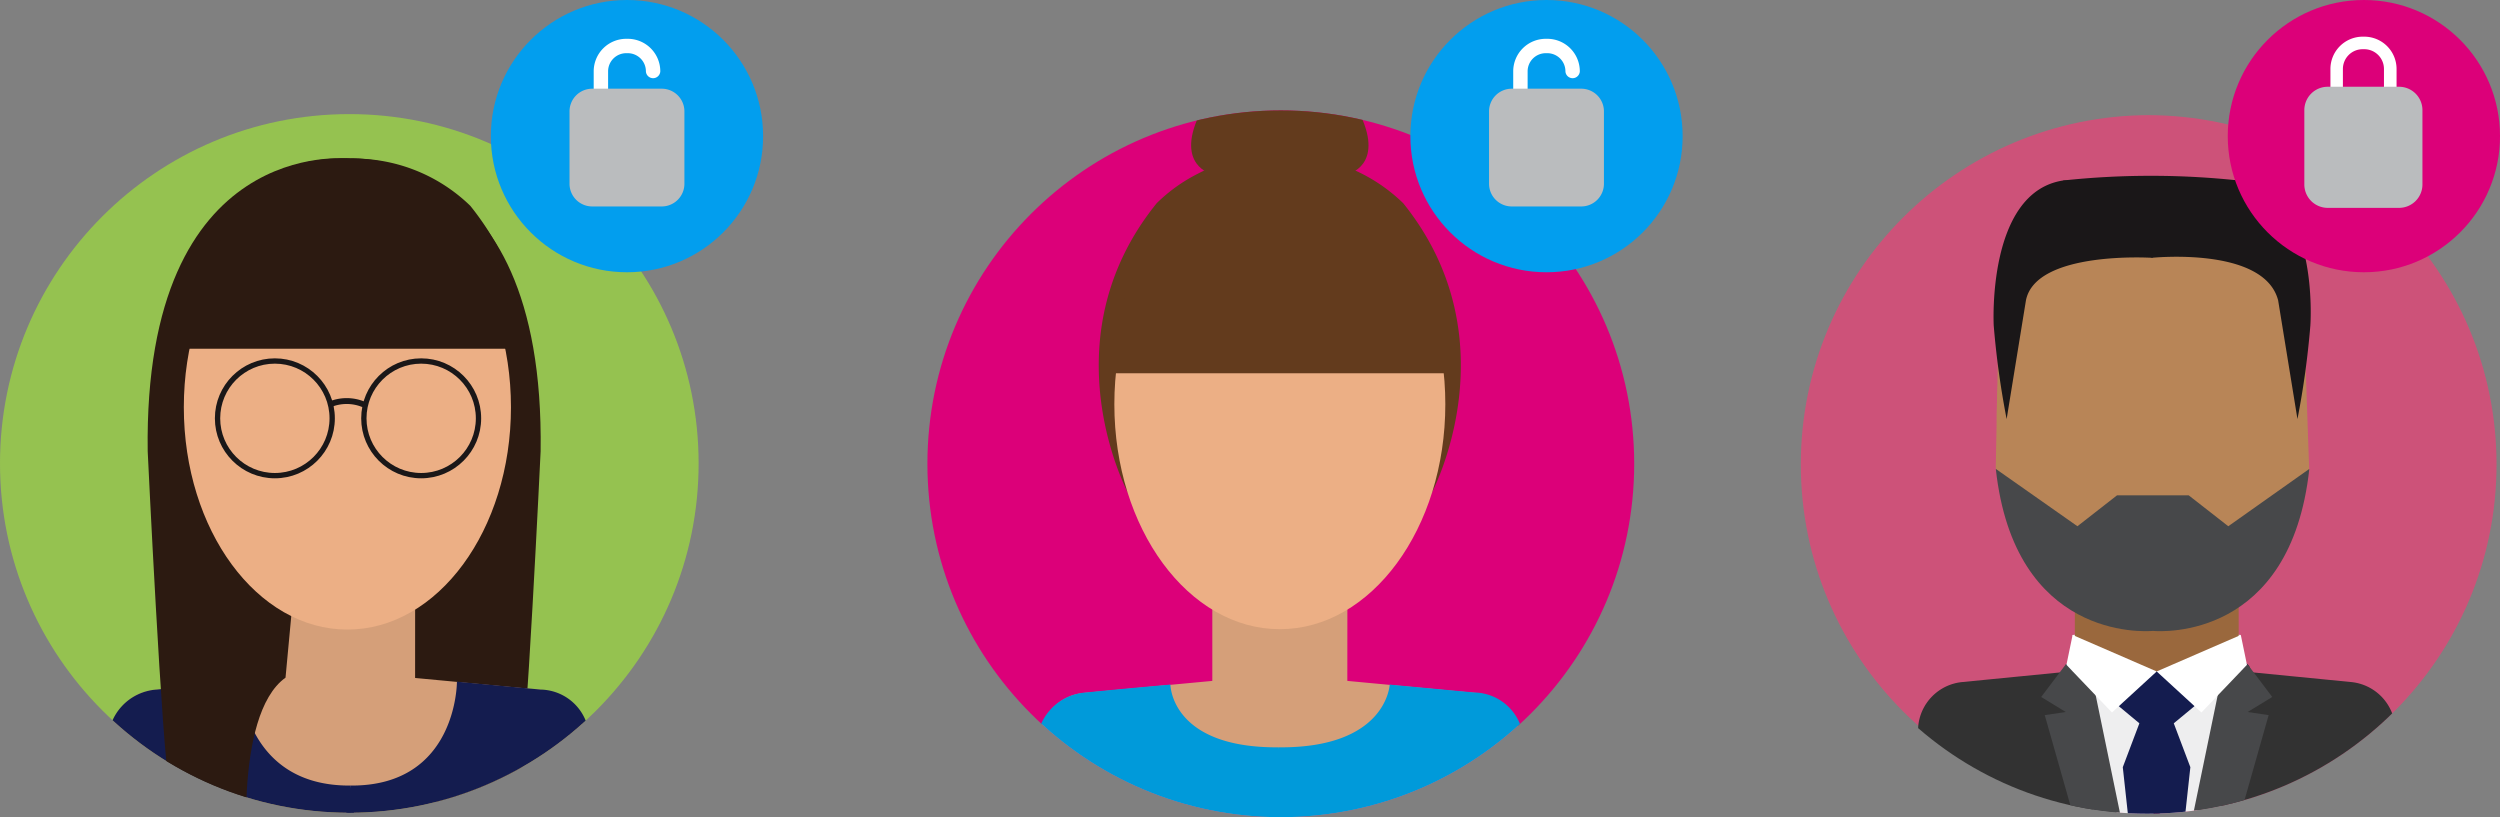 <svg xmlns="http://www.w3.org/2000/svg" xmlns:xlink="http://www.w3.org/1999/xlink" width="160.36" height="52.418" viewBox="0 0 160.36 52.418"><rect x="0" y="0" width="160.36" height="52.418" fill="#808080" stroke="none"/><defs><style>.a{fill:#95c250;}.b,.h,.i{fill:none;}.c{clip-path:url(#a);}.d{fill:#2c1a11;}.e{fill:#d59f79;}.f{fill:#141c4f;}.g{fill:#ecaf85;}.h,.i{stroke:#1a1718;stroke-miterlimit:10;}.h{stroke-width:0.341px;}.i{stroke-width:0.377px;}.j{clip-path:url(#b);}.k{fill:#cd5279;}.l{fill:#b88557;}.m{fill:#eeeeef;}.n{fill:#181934;}.o{fill:#9a683d;}.p{fill:#323232;}.q{fill:#47484a;}.r{fill:#fff;}.s{fill:#1a1718;}.t{clip-path:url(#c);}.u{fill:#dc0079;}.v{fill:#633b1d;}.w{fill:#009ada;}.x{fill:#029eee;}.y{fill:#babcbe;}</style><clipPath id="a"><ellipse class="a" cx="22.406" cy="22.406" rx="22.406" ry="22.406"/></clipPath><clipPath id="b"><ellipse class="b" cx="22.406" cy="22.406" rx="22.406" ry="22.406"/></clipPath><clipPath id="c"><ellipse class="b" cx="22.668" cy="22.668" rx="22.668" ry="22.668"/></clipPath></defs><g transform="translate(-422.262 -1529.647)"><g transform="translate(422.262 1536.966)"><ellipse class="a" cx="22.406" cy="22.406" rx="22.406" ry="22.406" transform="translate(0 0)"/><g class="c" transform="translate(0 0)"><path class="d" d="M350.248,199.725s13.171-1.527,12.886,18.772c0,0-.926,19.44-1.393,21.442v5.575h-5.048s-.384-11.706-2.4-12.5l-.447-4.8Z" transform="translate(-328.456 -196.869)"/><path class="e" d="M354.809,227.99h-8.564v6.766c-.157,8.979,4.192,8.642,4.28,8.634.088.008,4.438.345,4.281-8.634h0Z" transform="translate(-328.18 -198.816)"/><path class="d" d="M357.815,202.752a10.728,10.728,0,0,0-7.806-3.026,10.171,10.171,0,0,0-5.23,1.168,10.347,10.347,0,0,0-2.587,1.859c-7.031,8.689-1.814,18.381-1.814,18.381,3.009-.9,7.038-11.638,8.841-17.5.3-.991.553-1.833.734-2.457a.521.521,0,0,0,.014.064c.047.165.529.194.585.383,1.488,5.048,5.743,18.512,9.068,19.515C359.619,221.134,364.81,211.441,357.815,202.752Z" transform="translate(-327.649 -196.87)"/><path class="d" d="M350.411,201.041v-.06c-.126.006-.249.015-.372.024-.123-.009-.246-.019-.372-.024v.06c-9.938,1.084-10.492,14.546-10.492,14.546H360.9S360.349,202.124,350.411,201.041Z" transform="translate(-327.694 -196.957)"/><path class="e" d="M345.666,235.476l-8.448.792a3.14,3.14,0,0,0-2.787,2.835l-.273,6.294v1.5h15.6v-7.629S345.425,238.936,345.666,235.476Z" transform="translate(-327.349 -199.331)"/><path class="e" d="M354.864,235.476l8.448.792A3.14,3.14,0,0,1,366.1,239.1l.273,6.294v1.5h-15.6v-7.629S355.1,238.936,354.864,235.476Z" transform="translate(-328.492 -199.331)"/><path class="f" d="M342.747,235.756s.215,6.718,7.074,6.664l.575,4.5H334.02l.248-7.2a3.348,3.348,0,0,1,3.109-3.457C340.8,235.918,342.747,235.756,342.747,235.756Z" transform="translate(-327.339 -199.35)"/><path class="f" d="M357.765,235.756s.032,6.718-6.827,6.664l-.69,4.5h16.244l-.248-7.2a3.184,3.184,0,0,0-3.109-3.457Z" transform="translate(-328.456 -199.35)"/><path class="d" d="M349.905,199.725S336.733,198.2,337.019,218.5c0,0,.927,19.44,1.393,21.442v5.575h5.048s-1.008-10.06,2.4-12.5l.448-4.8Z" transform="translate(-327.545 -196.869)"/><ellipse class="g" cx="10.492" cy="14.263" rx="10.492" ry="14.263" transform="translate(11.791 4.538)"/><path class="d" d="M350.344,201.21v-.045c-.126,0-.249.011-.372.019s-.246-.014-.372-.019v.045c-9.938.805-10.492,10.812-10.492,10.812h21.728S360.282,202.015,350.344,201.21Z" transform="translate(-327.689 -196.97)"/><ellipse class="h" cx="3.677" cy="3.677" rx="3.677" ry="3.677" transform="translate(23.339 15.837)"/><ellipse class="h" cx="3.677" cy="3.677" rx="3.677" ry="3.677" transform="translate(13.954 15.837)"/><path class="i" d="M349.547,216.65a2.812,2.812,0,0,1,2.2,0" transform="translate(-328.408 -198.02)"/><ellipse class="b" cx="22.406" cy="22.406" rx="22.406" ry="22.406" transform="translate(-0.123)"/></g></g><g transform="translate(537.588 1537.031)"><g class="j" transform="translate(0 0)"><ellipse class="k" cx="22.406" cy="22.406" rx="22.406" ry="22.406" transform="translate(0.185)"/><path class="l" d="M361.6,326.928c0,7.631-4.5,13.817-10.056,13.817s-9.649-6.189-9.649-13.82,4.1-13.814,9.649-13.814S361.6,319.3,361.6,326.928Z" transform="translate(-329.141 -307.753)"/><path class="l" d="M362.63,330.744l-.275-7.95-1.526-5.325-2.693-2.68-6.211.5.6,3.967,2.549,13.382-1,1.806,4.066.994,2.693-2.424Z" transform="translate(-329.831 -307.869)"/><path class="l" d="M341.824,330.549l.157-7.95,1.526-5.325,2.693-2.68,6.211.5-.6,3.967-2.549,13.382,1,1.806-4.066.995-2.693-2.424Z" transform="translate(-329.136 -307.855)"/><path class="m" d="M347.119,343.148a59.054,59.054,0,0,1,10.79,0l-.787,1.371-2.768,2.1-4.577-.128-2.473-2.3Z" transform="translate(-329.5 -309.803)"/><path class="n" d="M346.649,345.155a8.324,8.324,0,0,1,5.832,0s4.949-.866,5.833,0c1.09,1.066-3.446,1.928-3.446,1.928S346.649,348.462,346.649,345.155Z" transform="translate(-329.468 -309.923)"/><path class="o" d="M357.781,336.769H347.273v6.767c-.194,8.979,5.143,8.641,5.251,8.634s5.446.345,5.252-8.634h.006Z" transform="translate(-329.51 -309.382)"/><path class="m" d="M353.276,361.945l-.364-16.011,4.732-1.139,1.059,1.277S356.284,362,353.276,361.945Z" transform="translate(-329.899 -309.934)"/><path class="m" d="M352.121,361.945l.363-16.011-4.731-1.139-1.06,1.277S349.113,362,352.121,361.945Z" transform="translate(-329.471 -309.934)"/><path class="f" d="M355.448,347.648l-.4-1.419-2.342-.55-2.342.55-.4,1.419,1.635,1.358-1.064,2.816,1.355,12.423.812-1.2.812,1.2,1.355-12.423-1.064-2.816Z" transform="translate(-329.697 -309.995)"/><path class="p" d="M347.3,345.565l-8.049.791a3.141,3.141,0,0,0-2.787,2.835l-.273,6.295v1.5l14.961,6.772S348.059,349.769,347.3,345.565Z" transform="translate(-328.748 -309.987)"/><path class="q" d="M346.532,345.193l-1.578,2.091,1.578.964-1.348.2,4.243,14.943,2.514.691-3.513-17.017Z" transform="translate(-329.351 -309.961)"/><path class="p" d="M357.417,345.565l8.049.791a3.141,3.141,0,0,1,2.787,2.835l.273,6.295v1.5l-14.961,6.772S356.66,349.769,357.417,345.565Z" transform="translate(-329.944 -309.987)"/><path class="q" d="M358.776,345.193l1.578,2.091-1.578.964,1.348.2-4.243,14.943-2.515.691,3.513-17.017Z" transform="translate(-329.93 -309.961)"/><path class="r" d="M347.09,343.167l5.395,2.341-2.869,2.632-2.922-3.055Z" transform="translate(-329.471 -309.822)"/><path class="r" d="M358.307,343.167l-5.395,2.341,2.869,2.632,2.922-3.055Z" transform="translate(-329.899 -309.822)"/><ellipse class="b" cx="22.406" cy="22.406" rx="22.406" ry="22.406" transform="translate(0.185)"/><path class="q" d="M356.741,335.406l-2.538-1.982h-4.6l-2.538,1.982-5.236-3.678c1.194,10.943,9.48,10.442,10.076,10.392.593.05,8.841.551,10.034-10.392Z" transform="translate(-329.136 -309.035)"/><path class="s" d="M351.873,311.86v4.959s-7.483-.486-8.121,2.728l-1.238,7.613a54.946,54.946,0,0,1-.829-6s-.457-8.525,4.43-9.3C346.115,311.86,350.613,311.751,351.873,311.86Z" transform="translate(-329.126 -307.664)"/><path class="s" d="M352.558,311.86v4.959s7.216-.754,8.12,2.728l1.239,7.613a54.821,54.821,0,0,0,.828-6s.62-8.472-4.429-9.3C358.316,311.86,353.817,311.751,352.558,311.86Z" transform="translate(-329.875 -307.664)"/><path class="s" d="M358.113,311.884a52.82,52.82,0,0,0-11.67-.041c.192.183,2.957,1.4,2.957,1.4h6.826Z" transform="translate(-329.454 -307.647)"/></g></g><g transform="translate(481.75 1536.729)"><g class="t" transform="translate(0 0)"><ellipse class="u" cx="22.668" cy="22.668" rx="22.668" ry="22.668"/><path class="e" d="M355.339,284.023h-8.665v6.845c-.159,9.084,4.241,8.743,4.33,8.734.088.008,4.489.349,4.33-8.734h0Z" transform="translate(-328.399 -254.509)"/><path class="v" d="M358.379,258.491a10.852,10.852,0,0,0-7.9-3.062,10.291,10.291,0,0,0-5.291,1.182,10.451,10.451,0,0,0-2.618,1.88c-7.113,8.79-1.835,18.6-1.835,18.6,3.044-.914,7.121-11.774,8.945-17.709.308-1,.56-1.854.742-2.485,0,.021.008.043.015.064.048.167.535.2.591.387,1.506,5.107,5.811,18.728,9.174,19.743C360.2,277.087,365.456,267.281,358.379,258.491Z" transform="translate(-327.861 -252.54)"/><ellipse class="g" cx="10.615" cy="14.429" rx="10.615" ry="14.429" transform="translate(11.991 4.418)"/><path class="v" d="M350.889,256.751V256.7c-.128,0-.252.013-.376.021-.125-.008-.25-.017-.376-.021v.052c-10.055.949-10.614,12.738-10.614,12.738H361.5S360.943,257.7,350.889,256.751Z" transform="translate(-327.907 -252.628)"/><path class="v" d="M356.1,252.626h-.015c-.193-.564-2.438-1.009-5.182-1.009s-4.99.445-5.182,1.009h-.015c-1.461,3.17.8,3.723.8,3.723h8.8S357.562,255.8,356.1,252.626Z" transform="translate(-328.299 -252.278)"/><g transform="translate(6.889 36.566)"><path class="e" d="M346.09,291.6l-8.546.8a3.177,3.177,0,0,0-2.82,2.867l-.277,6.368v1.518h15.779v-7.718S345.846,295.1,346.09,291.6Z" transform="translate(-334.447 -291.596)"/><path class="e" d="M355.393,291.6l8.546.8a3.177,3.177,0,0,1,2.82,2.867l.277,6.368v1.518H351.258v-7.718S355.638,295.1,355.393,291.6Z" transform="translate(-335.604 -291.596)"/></g><path class="w" d="M343.136,291.88s.01,4.079,6.949,4.024l.788,7.267H334.307l.25-7.285a3.387,3.387,0,0,1,3.146-3.5C341.163,292.044,343.136,291.88,343.136,291.88Z" transform="translate(-327.548 -255.049)"/><path class="w" d="M358.33,291.88s-.175,4.079-7.114,4.024l-.492,7.267h16.434l-.25-7.285a3.221,3.221,0,0,0-3.146-3.5Z" transform="translate(-328.678 -255.049)"/></g></g><g transform="translate(453.747 1529.647)"><g transform="translate(0 0)"><ellipse class="x" cx="8.732" cy="8.732" rx="8.732" ry="8.732" transform="translate(0)"/></g><g transform="translate(6.597 2.489)"><path class="r" d="M922.062,431.955a.462.462,0,0,1-.462-.462v-1.721a2.088,2.088,0,0,1,2.086-2.086h.1a2.088,2.088,0,0,1,2.086,2.086.462.462,0,0,1-.923,0,1.164,1.164,0,0,0-1.163-1.163h-.1a1.164,1.164,0,0,0-1.162,1.163v1.721A.462.462,0,0,1,922.062,431.955Z" transform="translate(-921.6 -427.686)"/></g><path class="y" d="M899.624,485.265H895.15a1.457,1.457,0,0,0-1.448,1.457v4.64a1.457,1.457,0,0,0,1.448,1.457h4.474a1.457,1.457,0,0,0,1.448-1.457v-4.64A1.457,1.457,0,0,0,899.624,485.265Z" transform="translate(-888.656 -479.576)"/></g><g transform="translate(512.729 1529.647)"><g transform="translate(0 0)"><ellipse class="x" cx="8.732" cy="8.732" rx="8.732" ry="8.732" transform="translate(0)"/></g><g transform="translate(6.597 2.489)"><path class="r" d="M922.062,431.955a.462.462,0,0,1-.462-.462v-1.721a2.088,2.088,0,0,1,2.086-2.086h.1a2.088,2.088,0,0,1,2.086,2.086.462.462,0,0,1-.923,0,1.164,1.164,0,0,0-1.163-1.163h-.1a1.164,1.164,0,0,0-1.162,1.163v1.721A.462.462,0,0,1,922.062,431.955Z" transform="translate(-921.6 -427.686)"/></g><path class="y" d="M899.624,485.265H895.15a1.457,1.457,0,0,0-1.448,1.457v4.64a1.457,1.457,0,0,0,1.448,1.457h4.474a1.457,1.457,0,0,0,1.448-1.457v-4.64A1.457,1.457,0,0,0,899.624,485.265Z" transform="translate(-888.656 -479.576)"/></g><g transform="translate(565.159 1529.647)"><g transform="translate(0 0)"><ellipse class="u" cx="8.732" cy="8.732" rx="8.732" ry="8.732" transform="translate(0)"/></g><g transform="translate(4.915 2.349)"><g transform="translate(1.666)"><path class="r" d="M3860.757,2135.847a.4.4,0,0,1-.4-.4v-1.768a1.268,1.268,0,0,0-1.267-1.267h-.1a1.268,1.268,0,0,0-1.267,1.267v1.768a.4.4,0,1,1-.8,0v-1.768a2.074,2.074,0,0,1,2.071-2.071h.1a2.074,2.074,0,0,1,2.071,2.071v1.768A.4.4,0,0,1,3860.757,2135.847Z" transform="translate(-3856.918 -2131.605)"/></g><path class="y" d="M3847.206,2162.111h-4.6a1.5,1.5,0,0,0-1.488,1.5v4.768a1.5,1.5,0,0,0,1.488,1.5h4.6a1.5,1.5,0,0,0,1.488-1.5v-4.768A1.5,1.5,0,0,0,3847.206,2162.111Z" transform="translate(-3841.121 -2158.895)"/></g></g></g></svg>